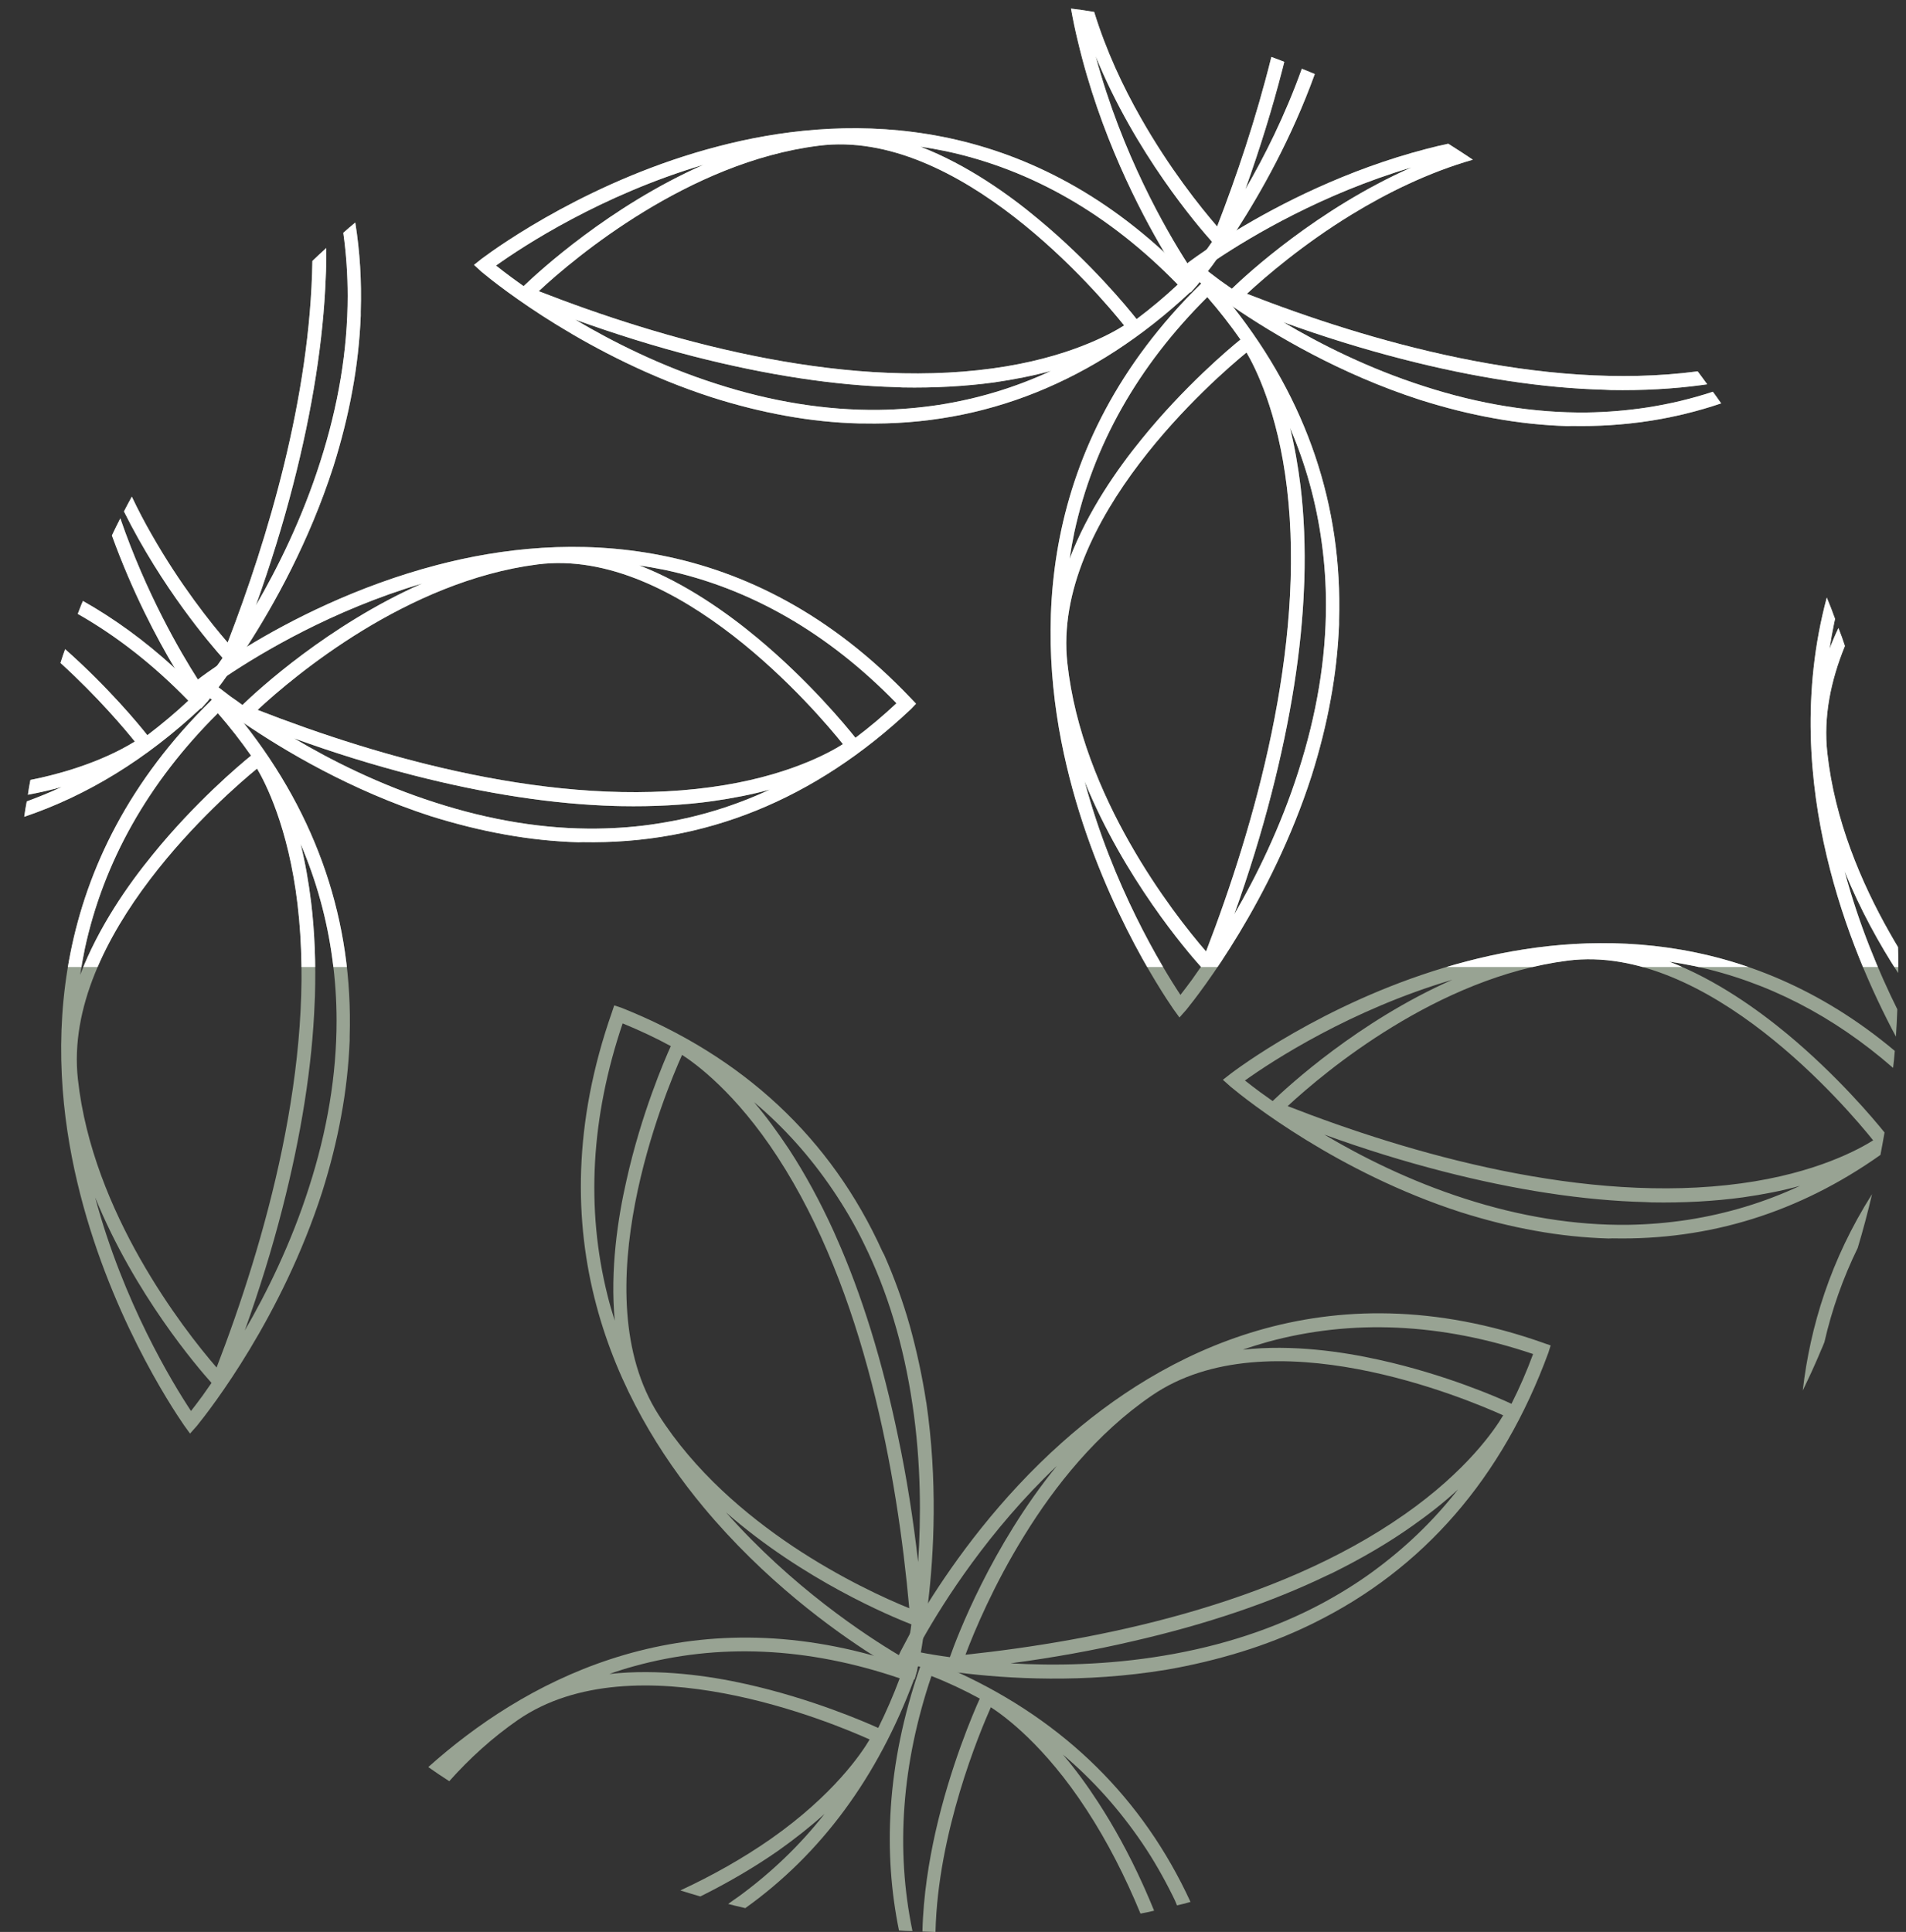 <?xml version="1.0" encoding="UTF-8"?> <svg xmlns="http://www.w3.org/2000/svg" xmlns:xlink="http://www.w3.org/1999/xlink" id="Livello_2" viewBox="0 0 832.63 843.94"><rect x="0" y="0" width="832.63" height="843.94" fill="#333333" stroke="none"/><defs><style> .cls-1 { fill: none; } .cls-2 { fill: #fff; } .cls-3 { fill: #98a393; } .cls-4 { clip-path: url(#clippath); } </style><clipPath id="clippath"><rect class="cls-1" width="832.63" height="422.43"></rect></clipPath></defs><g id="Livello_1-2" data-name="Livello_1"><g><g><g><path class="cls-3" d="M155.19,97.22c-1.78,1.45-3.5,2.95-5.22,4.46,0,.19.06.31.06.5,1.23,8.86,1.84,17.91,1.84,27.09,0,23.51-4.05,47.89-12.03,72.65-7.86,24.64-18.54,46.2-28.05,62.54,6.38-17.85,11.85-35.51,16.27-52.73,8.41-32.62,13.2-63.04,14.24-90.57l.12-2.7c.12-3.39.12-6.79.12-10.12-2.03,1.82-4.05,3.71-6.08,5.66-.92,59.64-19.58,121.49-37.01,166.68-7.3-8.42-20.81-25.33-33.33-47.39-2.95-5.15-5.83-10.62-8.53-16.34-1.17,2.14-2.33,4.27-3.44,6.47,16.76,33.63,37.75,58.01,43.09,63.98-.86,1.19-1.66,2.33-2.39,3.39-.43.69-.92,1.32-1.35,1.95-2.09,2.83-3.87,5.22-5.22,6.91-.55-.82-1.17-1.76-1.84-2.83-7.67-12-22.53-37.46-33.88-70.39-1.23,2.45-2.52,4.97-3.68,7.48,9.02,24.89,19.76,45.13,27.44,57.95,4.17,6.98,7.43,11.82,8.9,14.02l2.52,3.46.12.19,2.95-3.33.06-.06c.25-.31.55-.69.92-1.13.92-1.19,2.21-2.77,3.68-4.78,1.1-1.45,2.33-3.08,3.62-4.97,2.58-3.52,5.52-7.86,8.78-12.76,11.91-18.42,27.19-45.88,37.75-78.63,3.5-11.12,6.32-22.31,8.29-33.18,2.03-10.94,3.25-22,3.68-32.81v-1.82c.43-13.26-.37-26.21-2.39-38.84Z"></path><path class="cls-3" d="M106.4,315.75c-2.7-3.58-5.65-7.1-8.72-10.62l-2.27-2.33-2.21,2.2c-.18.19-.43.38-.61.63-72.98,71.27-72.31,153.92-58.86,210.67,13.26,56.25,41.19,98.36,46.65,106.28l2.64,3.65,3.01-3.39c6.08-7.48,37.13-47.51,54.75-102.26,3.5-11.12,6.32-22.31,8.29-33.19,2.03-10.94,3.25-22,3.68-32.81v-1.82c1.53-50.09-14.06-96.16-46.34-137.01ZM37.04,414.49c8.22-38.09,27.74-72.72,58.13-102.95,5.16,5.91,10,12.13,14.49,18.54-4.97,4.02-24.61,20.55-43.21,43.56-10.5,12.88-23.51,31.43-31.43,52.23.55-3.77,1.23-7.54,2.03-11.38ZM88.66,609.45c-2.09,2.83-3.87,5.22-5.22,6.91-8.16-12.32-29.59-47.58-41.86-93.27,17.25,42.24,44.62,74.1,50.82,81.01-1.35,1.95-2.58,3.65-3.74,5.34ZM61.28,549.99c-12.52-22.06-24.06-49.34-27.25-78.56-6.94-62.72,64.76-124.63,78.26-135.69,3.56,6.03,13.69,25.52,17.68,59.2,8.29,69.7-14.42,148.14-35.35,202.44-7.3-8.42-20.81-25.33-33.33-47.39ZM135,518.63c-7.86,24.64-18.54,46.19-28.05,62.54,6.38-17.85,11.85-35.51,16.27-52.73,8.41-32.62,13.2-63.04,14.24-90.57l.12-2.7c.43-14.33-.12-28.16-1.66-40.98-1.11-8.92-2.58-17.41-4.6-25.52,6.94,16.09,11.54,32.93,13.87,50.22,1.23,8.86,1.84,17.91,1.84,27.09,0,23.51-4.05,47.89-12.03,72.65Z"></path><g><path class="cls-3" d="M398.01,305.13c-70.65-74.48-151.61-72.84-207.03-58.32-35.17,9.18-64.57,24.39-83.11,35.7-5.22,3.14-9.64,6.03-13.01,8.3-3.31,2.26-5.77,4.02-7.12,5.03l-1.29,1.01-2.27,1.76,3.38,3.02c.92.75,2.33,1.95,4.23,3.39.25.19.49.44.8.63,3.38,2.64,8.04,6.1,13.81,10.12,17.98,12.26,46.83,29.41,81.7,40.73,10.86,3.39,21.85,6.16,32.47,8.04,10.74,1.95,21.54,3.08,32.1,3.39l1.78-.06c53.22,1.07,101.52-18.54,143.51-58.14l2.21-2.33-2.15-2.26ZM105.9,307.96c-1.9-1.38-3.56-2.64-5.28-3.77-1.96-1.51-3.68-2.83-5.16-3.96-.61-.5-1.17-.94-1.66-1.32,1.47-1.01,3.19-2.26,5.28-3.65,15.04-10.06,46.22-28.79,85.32-40.35-41,18.16-71.81,46.57-78.5,53.05ZM287.4,359.75c-8.59,1.38-17.43,2.07-26.39,2.2-22.96.31-46.83-3.58-71.08-11.44-24.18-7.73-45.36-18.42-61.44-27.97,17.49,6.35,34.8,11.69,51.68,16.03,31.98,8.23,61.75,12.76,88.63,13.51l2.64.06c13.99.25,27.5-.44,40.02-2.2,8.65-1.26,16.94-2.83,24.86-5.03-15.65,7.29-32.04,12.26-48.92,14.83ZM310.6,343.85c-67.95,9.36-144.79-12.95-198.07-33.75,8.1-7.54,24.49-21.62,45.85-34.69,21.42-13.07,47.88-25.2,76.42-28.85,61.13-7.86,122.45,64.8,133.44,78.5-5.83,3.71-24.74,14.33-57.64,18.79ZM373.7,322.29c-3.99-5.03-20.38-24.95-43.03-43.74-12.71-10.56-31-23.69-51.37-31.55,3.68.57,7.37,1.19,11.11,1.95,37.32,7.98,71.32,27.53,101.21,58.26-5.71,5.34-11.72,10.43-17.92,15.08Z"></path><path class="cls-3" d="M88.66,304c-4.11-4.27-8.22-8.36-12.34-12.13-13.2-12.13-26.64-21.75-40.08-29.35-.43.94-.86,1.95-1.23,2.95-.37.88-.67,1.76-1.04,2.7,17.13,9.74,33.21,22.37,48.31,37.9-5.71,5.34-11.72,10.37-17.92,15.08-3.56-4.53-17-20.87-35.91-37.58-.74,2.01-1.41,4.02-2.03,6.03,16.39,14.9,28.23,29.04,32.47,34.32-5.16,3.21-20.13,11.69-45.61,16.78-.43,2.14-.8,4.34-1.1,6.47,5.09-.94,10-2.07,14.73-3.39-4.97,2.33-10.07,4.4-15.22,6.29-.43,2.2-.8,4.46-1.11,6.73,27.56-9.3,53.34-25.14,77.15-47.45.31-.19.55-.5.86-.75l2.21-2.39-2.15-2.2Z"></path></g></g><g><path class="cls-3" d="M573.98,32.17c-1.78-.69-3.5-1.45-5.28-2.14-7.37,20.55-16.45,38.53-24.67,52.67,6.38-17.85,11.85-35.51,16.27-52.73.25-1.01.49-2.01.74-2.95-1.84-.75-3.74-1.45-5.65-2.14-6.75,27.15-15.34,52.48-23.69,74.04-7.3-8.42-20.81-25.33-33.33-47.39-7.8-13.7-15.16-29.35-20.38-46.32-3.38-.57-6.75-1.07-10.13-1.45.86,4.84,1.84,9.55,2.95,14.08,9.64,40.79,26.95,74.1,37.81,92.39,4.17,6.91,7.37,11.69,8.84,13.89l2.52,3.46.12.19,2.95-3.33.06-.06c.25-.31.55-.69.92-1.13.92-1.19,2.21-2.77,3.62-4.78,1.23-1.51,2.46-3.21,3.81-5.15q.06.06.06,0c2.52-3.52,5.46-7.79,8.65-12.7,10.62-16.47,24-40.1,34.19-68.26l-.37-.19ZM525.74,110.99c-2.09,2.83-3.87,5.22-5.22,6.91-.55-.88-1.17-1.82-1.84-2.89-9.21-14.33-28.6-47.83-40.02-90.38,17.25,42.24,44.62,74.1,50.82,81.01-.8,1.19-1.6,2.26-2.33,3.33-.49.69-.98,1.32-1.41,2.01Z"></path><path class="cls-3" d="M538.63,133.99c-2.7-3.58-5.65-7.1-8.72-10.62l-2.27-2.33-2.21,2.2c-.25.25-.43.44-.68.63-72.92,71.33-72.24,153.92-58.8,210.67,13.26,56.25,41.19,98.36,46.65,106.28l2.64,3.65,3.01-3.39c6.08-7.48,37.13-47.51,54.75-102.26,3.5-11.12,6.32-22.31,8.29-33.19,2.03-10.94,3.25-22,3.68-32.81v-1.82c1.53-50.09-14.06-96.16-46.34-137.01ZM469.27,232.73c8.23-38.09,27.74-72.72,58.13-102.95,5.16,5.91,10.01,12.13,14.49,18.54-4.97,4.02-24.61,20.55-43.21,43.56-10.5,12.88-23.51,31.43-31.43,52.23.55-3.77,1.23-7.54,2.03-11.38ZM520.89,427.69c-2.09,2.83-3.87,5.22-5.22,6.91-8.16-12.32-29.59-47.58-41.86-93.27,17.25,42.24,44.62,74.1,50.82,81.01-1.35,1.95-2.58,3.65-3.74,5.34ZM493.52,368.23c-12.52-22.06-24.06-49.34-27.25-78.56-6.94-62.72,64.76-124.63,78.26-135.69,3.56,6.03,13.69,25.52,17.68,59.21,8.29,69.7-14.42,148.14-35.35,202.44-7.3-8.42-20.81-25.33-33.33-47.39ZM567.23,336.87c-7.86,24.64-18.54,46.19-28.05,62.54,6.38-17.85,11.85-35.51,16.26-52.73,8.41-32.62,13.2-63.04,14.24-90.57l.12-2.7c.43-14.33-.12-28.16-1.66-40.98-1.11-8.92-2.58-17.41-4.6-25.52,6.94,16.09,11.54,32.93,13.87,50.22,1.23,8.86,1.84,17.91,1.84,27.09,0,23.51-4.05,47.89-12.03,72.65Z"></path><g><path class="cls-3" d="M748.24,171.13c-9.33,3.08-18.9,5.34-28.6,6.85-8.65,1.32-17.49,2.07-26.45,2.2-22.96.25-46.83-3.58-71.08-11.44-24.18-7.73-45.36-18.42-61.44-27.97,17.55,6.35,34.86,11.69,51.74,16.03,31.92,8.23,61.69,12.76,88.57,13.45l2.64.13c13.99.25,27.5-.5,40.02-2.2.74-.13,1.47-.19,2.15-.31-1.35-1.89-2.76-3.77-4.17-5.66-67.7,8.99-143.94-13.2-196.91-33.88,8.16-7.54,24.49-21.62,45.85-34.69,15.34-9.36,33.39-18.29,52.85-23.88-3.56-2.39-7.12-4.71-10.74-6.98-3.25.69-6.45,1.45-9.51,2.26-35.05,9.11-64.39,24.32-82.99,35.57-5.22,3.21-9.64,6.03-13.01,8.36-3.44,2.33-5.89,4.09-7.24,5.09l-1.23.94-2.27,1.82,3.31,3.02c.92.75,2.39,1.95,4.3,3.39.25.25.49.44.74.63,3.38,2.58,8.04,6.1,13.87,10.12,17.98,12.26,46.83,29.41,81.64,40.66,10.93,3.46,21.85,6.22,32.53,8.11,10.68,1.95,21.48,3.08,32.04,3.39l1.78-.06c22.71.44,44.5-2.83,65.25-9.87-1.17-1.76-2.39-3.39-3.62-5.09ZM538.14,126.13c-1.96-1.32-3.62-2.58-5.28-3.71-2.03-1.51-3.74-2.83-5.22-3.96-.61-.5-1.1-.94-1.6-1.32,1.47-1.07,3.31-2.33,5.4-3.83q.06.06.06,0c15.16-10.12,46.22-28.66,85.07-40.16-41,18.16-71.81,46.57-78.44,52.98Z"></path><path class="cls-3" d="M520.83,122.24c-4.05-4.27-8.1-8.3-12.21-12-67.64-62.22-142.58-60.02-194.82-46.32-54.81,14.2-95.57,43.3-103.24,49.02l-3.5,2.77,3.31,3.02c7.37,6.16,46.83,37.46,100.54,54.81,10.86,3.46,21.85,6.22,32.47,8.11,10.74,1.95,21.54,3.08,32.1,3.33h1.78c52.91,1.07,100.91-18.29,142.71-57.38.25-.25.55-.5.8-.75l2.27-2.39-2.21-2.2ZM223.51,121.23c-2.82-2.07-5.15-3.9-6.81-5.22,11.91-8.55,46.1-30.86,90.53-44-41,18.16-71.81,46.57-78.5,52.98-1.9-1.32-3.56-2.58-5.22-3.77ZM410.29,176.85c-8.66,1.32-17.49,2.07-26.45,2.2-22.96.25-46.83-3.58-71.08-11.44-24.18-7.73-45.36-18.42-61.44-27.97,17.49,6.29,34.8,11.69,51.68,16.03,31.98,8.17,61.75,12.76,88.63,13.45l2.64.13c13.99.25,27.5-.5,40.02-2.2,8.65-1.26,16.94-2.89,24.86-5.03-15.65,7.29-32.04,12.19-48.86,14.83ZM433.49,160.95c-68.01,9.3-144.86-12.95-198.13-33.75,8.1-7.6,24.49-21.62,45.85-34.69,21.42-13.07,47.88-25.27,76.42-28.85,61.13-7.86,122.45,64.8,133.44,78.5-5.83,3.71-24.74,14.33-57.57,18.79ZM496.52,139.39c-3.99-5.09-20.32-24.95-43.03-43.74-12.71-10.62-31-23.69-51.37-31.55,3.68.5,7.37,1.19,11.11,1.95,37.32,7.98,71.38,27.53,101.28,58.26-5.71,5.34-11.72,10.37-17.98,15.08Z"></path></g></g><g><path class="cls-3" d="M404.64,612.66c-1.78-11.56-4.23-22.81-7.18-33.44-3.01-10.68-6.81-21.12-11.17-30.99l-.86-1.63c-22.4-49.4-60.77-85.22-114.04-106.41l-3.07-1.01-.98,2.95c-34.31,97.73,2.76,171.45,39.84,216.08,26.52,31.93,56.59,53.74,74.33,64.99,6.75,4.34,11.72,7.16,14.06,8.42l3.74,1.95.25.06.86-3.27.25-1.01.06-.13c.06-.44.18-.82.25-1.32.31-1.51.8-3.52,1.29-6.1.31-1.82.68-3.83.98-6.1.74-4.34,1.53-9.49,2.15-15.34,2.64-22,4.23-53.61-.74-87.74ZM363.82,519.83c4.97,7.35,9.58,15.15,13.56,23.38,10.37,20.99,17.43,44.56,21.24,70.39,3.81,25.58,3.74,49.78,2.46,68.76-2.15-18.86-5.03-37.14-8.72-54.55-6.81-33-15.9-62.35-27.07-87.42l-1.1-2.51c-5.89-12.95-12.46-25.01-19.46-35.76-4.97-7.48-10-14.39-15.34-20.68,13.26,11.12,24.74,24.07,34.43,38.4ZM265.37,565.77c-9.45-37.84-7.24-77.68,6.63-118.72,7.18,2.95,14.24,6.22,21.05,9.93-2.7,5.91-12.95,29.67-19.4,58.76-3.74,16.34-7.18,38.9-5.09,61.15-1.17-3.65-2.27-7.35-3.19-11.12ZM287.71,618.06c-33.82-52.86,3.01-141.16,10.25-157.25,5.77,3.71,23.39,16.4,41.74,44.62,38.06,58.51,52.29,138.96,57.51,197.1-10.25-4.15-29.77-13.01-50.64-26.9-20.87-13.95-43.21-33-58.86-57.57ZM397.21,716.04c-.68,3.52-1.23,6.47-1.66,8.61-.92-.5-1.78-1.01-2.88-1.63-14.49-8.61-46.53-29.6-75.5-62.35,34,29.73,72.43,45.57,80.96,48.9-.18,1.45-.37,2.77-.61,4.09-.06.82-.18,1.63-.31,2.39Z"></path><path class="cls-3" d="M418.69,730.62c-3.99-2.01-8.1-3.77-12.34-5.41l-3.01-1.01-1.04,3.02c-.12.25-.25.5-.31.82-15.04,43.3-16.08,81.89-9.27,115.27,1.96.13,3.93.25,5.89.25-7.43-35.7-4.66-73.09,8.29-111.43,7.24,2.83,14.3,6.16,21.11,9.87-2.64,5.85-12.95,29.67-19.46,58.77-2.64,11.94-5.22,27.03-5.59,42.99l5.71.19c.98-43.49,19.33-87.24,24.18-98.17,5.83,3.77,23.45,16.53,41.8,44.75,9.21,14.08,16.94,29.35,23.57,45.38,2.03-.38,3.99-.75,5.95-1.26-1.29-3.14-2.58-6.22-3.93-9.24l-1.1-2.45c-5.89-13.01-12.52-25.08-19.52-35.82-4.85-7.48-9.88-14.33-15.28-20.68,13.26,11.19,24.74,24.13,34.5,38.46,4.97,7.29,9.45,15.15,13.5,23.32.68,1.32,1.29,2.7,1.84,4.09,1.96-.44,3.93-.94,5.89-1.51-20.75-45.06-54.87-78.75-101.4-100.18Z"></path><g><path class="cls-3" d="M674.46,586.7c-95.87-33.94-167.38,4.9-210.53,43.43-27.38,24.39-46.89,51.6-58.56,70.27-3.19,5.15-5.83,9.68-7.86,13.26-1.96,3.65-3.38,6.35-4.17,7.86l-.68,1.51-1.23,2.58,4.3,1.19c1.17.25,2.88.63,5.22,1.13.31,0,.67.06,1.04.13,4.11.75,9.82,1.7,16.7,2.58,21.48,2.7,54.81,4.71,90.9-1.26,11.29-1.95,22.22-4.59,32.59-7.79,10.43-3.21,20.56-7.16,30.14-11.82l1.53-.75c48-23.63,82.49-63.42,102.57-118.16l.98-3.14-2.95-1.01ZM414.95,723.9c-2.33-.31-4.36-.63-6.38-.94-2.39-.38-4.54-.75-6.32-1.13-.8-.13-1.41-.31-2.09-.44.8-1.51,1.84-3.46,3.07-5.66,9.02-15.96,28.6-47.01,58.43-75.36-28.6,35.13-43.64,74.73-46.71,83.53ZM599.76,686.5c-7.06,5.15-14.67,9.87-22.65,14.14-20.32,10.81-43.33,18.35-68.5,22.56-24.98,4.21-48.55,4.46-67.15,3.39,18.41-2.45,36.28-5.66,53.22-9.62,32.16-7.35,60.7-17.03,85.07-28.79l2.46-1.13c12.52-6.22,24.31-13.07,34.68-20.43,7.24-5.09,13.93-10.31,20.01-15.96-10.74,13.76-23.2,25.64-37.13,35.82ZM613.45,661.62c-56.53,39.66-134.97,55.18-191.69,61.22,3.99-10.56,12.4-30.61,25.72-52.1,13.32-21.62,31.67-44.69,55.55-61.03,51.13-35.26,137.8,1.38,153.63,8.55-3.56,6.03-15.77,24.2-43.21,43.37ZM660.28,613.22c-5.71-2.7-29.09-12.88-57.64-19.17-16.02-3.58-38.06-6.85-59.72-4.46,3.56-1.26,7.12-2.33,10.8-3.39,36.77-10.06,75.8-8.3,116.01,5.28-2.76,7.48-5.89,14.71-9.45,21.75Z"></path><path class="cls-3" d="M400.65,729.37l-2.88-1.01c-5.52-1.95-10.93-3.71-16.27-5.15-87.65-24.32-153.63,12.26-194.27,48.58l-.12.13c3.01,2.14,6.02,4.15,9.15,6.16,8.78-9.87,18.78-18.98,30.01-26.77,51.13-35.2,137.86,1.45,153.63,8.55-3.56,6.03-15.77,24.2-43.09,43.37-12.34,8.61-25.66,16.09-39.59,22.56,2.89.94,5.77,1.76,8.72,2.64,12.4-6.16,23.94-12.95,34.19-20.11,7.24-5.15,13.93-10.43,20.07-15.96-10.74,13.7-23.26,25.64-37.13,35.82-1.66,1.13-3.31,2.33-4.97,3.52,1.66.44,3.38.88,5.09,1.26.8.19,1.6.38,2.39.57,33.14-23.69,57.82-57.19,73.72-99.93.12-.38.25-.69.43-1.07l.68-2.14.31-1.01h-.06ZM383.65,754.82c-5.83-2.64-29.22-12.82-57.7-19.17-15.96-3.58-38.12-6.79-59.72-4.4,3.5-1.26,7.06-2.39,10.74-3.39,36.83-10.18,75.8-8.42,116.07,5.28-2.76,7.42-5.95,14.71-9.39,21.68Z"></path></g></g><g><path class="cls-3" d="M829.26,422.34c0-2.89,0-5.72-.12-8.61-1.23-2.01-2.39-4.09-3.62-6.22-12.52-22.06-24.06-49.34-27.25-78.56-1.78-15.9,1.53-31.74,7.67-46.76-.86-2.64-1.78-5.28-2.82-7.86-1.41,2.95-2.7,5.97-3.87,9.05.55-3.77,1.23-7.54,2.03-11.38.12-.57.25-1.07.37-1.63-1.11-3.14-2.33-6.29-3.62-9.36-11.11,41.36-7.55,81.14-.06,112.82,7.61,32.24,20.01,59.83,30.26,79,.25-3.96.49-7.92.61-11.94-8.04-16.22-16.76-36.89-23.02-60.27,6.81,16.72,15.22,31.87,23.39,44.44.06-.88.06-1.82.06-2.7Z"></path><path class="cls-3" d="M787.52,607.44c.74-1.51,1.47-3.08,2.21-4.65.98-2.07,1.96-4.15,2.89-6.29.98-2.2,1.96-4.4,2.88-6.66.25-.57.49-1.13.74-1.7.25-.63.49-1.19.74-1.82,3.25-14.2,8.1-27.97,14.55-41.17,2.33-7.73,4.42-15.59,6.26-23.51-18.17,28.66-27.07,58.01-30.26,85.79Z"></path><path class="cls-3" d="M826.99,466.47c.31-2.45.55-4.9.74-7.42-65.49-54.87-136.57-52.29-186.78-39.16-54.75,14.2-95.57,43.3-103.18,49.02l-3.56,2.77,3.38,3.02c7.37,6.16,46.83,37.46,100.48,54.81,10.93,3.46,21.91,6.22,32.53,8.11,10.68,1.95,21.54,3.08,32.1,3.39l1.78-.06c42.35.88,81.57-11.38,116.99-36.45.61-3.27,1.23-6.54,1.78-9.8-4.85-6.03-20.81-25.01-42.54-43.05-12.77-10.56-31-23.69-51.44-31.55,3.68.5,7.43,1.19,11.17,1.95,31.3,6.73,60.34,21.56,86.55,44.44ZM550.66,477.21c-2.76-2.07-5.16-3.9-6.81-5.22,11.97-8.55,46.1-30.86,90.6-44-41.06,18.16-71.81,46.57-78.5,52.98-1.9-1.32-3.62-2.58-5.28-3.77ZM737.44,532.84c-8.65,1.32-17.43,2.07-26.39,2.2-22.96.25-46.83-3.58-71.14-11.44-24.12-7.73-45.3-18.42-61.38-27.97,17.49,6.35,34.8,11.69,51.68,16.03,31.98,8.23,61.69,12.76,88.63,13.45l2.64.13c13.99.25,27.5-.5,39.96-2.2,8.72-1.26,17-2.83,24.86-5.03-15.59,7.29-31.98,12.19-48.86,14.83ZM818.28,498.14c-5.89,3.71-24.8,14.33-57.64,18.79-67.95,9.3-144.85-12.95-198.13-33.75,8.16-7.54,24.49-21.62,45.91-34.69,21.36-13.07,47.88-25.2,76.36-28.85,61.2-7.86,122.51,64.8,133.5,78.5Z"></path></g></g><g class="cls-4"><g><g><path class="cls-2" d="M155.19,97.22c-1.78,1.45-3.5,2.95-5.22,4.46,0,.19.06.31.06.5,1.23,8.86,1.84,17.91,1.84,27.09,0,23.51-4.05,47.89-12.03,72.65-7.86,24.64-18.54,46.2-28.05,62.54,6.38-17.85,11.85-35.51,16.27-52.73,8.41-32.62,13.2-63.04,14.24-90.57l.12-2.7c.12-3.39.12-6.79.12-10.12-2.03,1.82-4.05,3.71-6.08,5.66-.92,59.64-19.58,121.49-37.01,166.68-7.3-8.42-20.81-25.33-33.33-47.39-2.95-5.15-5.83-10.62-8.53-16.34-1.17,2.14-2.33,4.27-3.44,6.47,16.76,33.63,37.75,58.01,43.09,63.98-.86,1.19-1.66,2.33-2.39,3.39-.43.69-.92,1.32-1.35,1.95-2.09,2.83-3.87,5.22-5.22,6.91-.55-.82-1.17-1.76-1.84-2.83-7.67-12-22.53-37.46-33.88-70.39-1.23,2.45-2.52,4.97-3.68,7.48,9.02,24.89,19.76,45.13,27.44,57.95,4.17,6.98,7.43,11.82,8.9,14.02l2.52,3.46.12.19,2.95-3.33.06-.06c.25-.31.55-.69.92-1.13.92-1.19,2.21-2.77,3.68-4.78,1.1-1.45,2.33-3.08,3.62-4.97,2.58-3.52,5.52-7.86,8.78-12.76,11.91-18.42,27.19-45.88,37.75-78.63,3.5-11.12,6.32-22.31,8.29-33.18,2.03-10.94,3.25-22,3.68-32.81v-1.82c.43-13.26-.37-26.21-2.39-38.84Z"></path><path class="cls-2" d="M106.4,315.75c-2.7-3.58-5.65-7.1-8.72-10.62l-2.27-2.33-2.21,2.2c-.18.19-.43.38-.61.63-72.98,71.27-72.31,153.92-58.86,210.67,13.26,56.25,41.19,98.36,46.65,106.28l2.64,3.65,3.01-3.39c6.08-7.48,37.13-47.51,54.75-102.26,3.5-11.12,6.32-22.31,8.29-33.19,2.03-10.94,3.25-22,3.68-32.81v-1.82c1.53-50.09-14.06-96.16-46.34-137.01ZM37.04,414.49c8.22-38.09,27.74-72.72,58.13-102.95,5.16,5.91,10,12.13,14.49,18.54-4.97,4.02-24.61,20.55-43.21,43.56-10.5,12.88-23.51,31.43-31.43,52.23.55-3.77,1.23-7.54,2.03-11.38ZM88.66,609.45c-2.09,2.83-3.87,5.22-5.22,6.91-8.16-12.32-29.59-47.58-41.86-93.27,17.25,42.24,44.62,74.1,50.82,81.01-1.35,1.95-2.58,3.65-3.74,5.34ZM61.28,549.99c-12.52-22.06-24.06-49.34-27.25-78.56-6.94-62.72,64.76-124.63,78.26-135.69,3.56,6.03,13.69,25.52,17.68,59.2,8.29,69.7-14.42,148.14-35.35,202.44-7.3-8.42-20.81-25.33-33.33-47.39ZM135,518.63c-7.86,24.64-18.54,46.19-28.05,62.54,6.38-17.85,11.85-35.51,16.27-52.73,8.41-32.62,13.2-63.04,14.24-90.57l.12-2.7c.43-14.33-.12-28.16-1.66-40.98-1.11-8.92-2.58-17.41-4.6-25.52,6.94,16.09,11.54,32.93,13.87,50.22,1.23,8.86,1.84,17.91,1.84,27.09,0,23.51-4.05,47.89-12.03,72.65Z"></path><g><path class="cls-2" d="M398.01,305.13c-70.65-74.48-151.61-72.84-207.03-58.32-35.17,9.18-64.57,24.39-83.11,35.7-5.22,3.14-9.64,6.03-13.01,8.3-3.31,2.26-5.77,4.02-7.12,5.03l-1.29,1.01-2.27,1.76,3.38,3.02c.92.75,2.33,1.95,4.23,3.39.25.19.49.44.8.63,3.38,2.64,8.04,6.1,13.81,10.12,17.98,12.26,46.83,29.41,81.7,40.73,10.86,3.39,21.85,6.16,32.47,8.04,10.74,1.95,21.54,3.08,32.1,3.39l1.78-.06c53.22,1.07,101.52-18.54,143.51-58.14l2.21-2.33-2.15-2.26ZM105.9,307.96c-1.9-1.38-3.56-2.64-5.28-3.77-1.96-1.51-3.68-2.83-5.16-3.96-.61-.5-1.17-.94-1.66-1.32,1.47-1.01,3.19-2.26,5.28-3.65,15.04-10.06,46.22-28.79,85.32-40.35-41,18.16-71.81,46.57-78.5,53.05ZM287.4,359.75c-8.59,1.38-17.43,2.07-26.39,2.2-22.96.31-46.83-3.58-71.08-11.44-24.18-7.73-45.36-18.42-61.44-27.97,17.49,6.35,34.8,11.69,51.68,16.03,31.98,8.23,61.75,12.76,88.63,13.51l2.64.06c13.99.25,27.5-.44,40.02-2.2,8.65-1.26,16.94-2.83,24.86-5.03-15.65,7.29-32.04,12.26-48.92,14.83ZM310.6,343.85c-67.95,9.36-144.79-12.95-198.07-33.75,8.1-7.54,24.49-21.62,45.85-34.69,21.42-13.07,47.88-25.2,76.42-28.85,61.13-7.86,122.45,64.8,133.44,78.5-5.83,3.71-24.74,14.33-57.64,18.79ZM373.7,322.29c-3.99-5.03-20.38-24.95-43.03-43.74-12.71-10.56-31-23.69-51.37-31.55,3.68.57,7.37,1.19,11.11,1.95,37.32,7.98,71.32,27.53,101.21,58.26-5.71,5.34-11.72,10.43-17.92,15.08Z"></path><path class="cls-2" d="M88.66,304c-4.11-4.27-8.22-8.36-12.34-12.13-13.2-12.13-26.64-21.75-40.08-29.35-.43.94-.86,1.95-1.23,2.95-.37.88-.67,1.76-1.04,2.7,17.13,9.74,33.21,22.37,48.31,37.9-5.71,5.34-11.72,10.37-17.92,15.08-3.56-4.53-17-20.87-35.91-37.58-.74,2.01-1.41,4.02-2.03,6.03,16.39,14.9,28.23,29.04,32.47,34.32-5.16,3.21-20.13,11.69-45.61,16.78-.43,2.14-.8,4.34-1.1,6.47,5.09-.94,10-2.07,14.73-3.39-4.97,2.33-10.07,4.4-15.22,6.29-.43,2.2-.8,4.46-1.11,6.73,27.56-9.3,53.34-25.14,77.15-47.45.31-.19.55-.5.86-.75l2.21-2.39-2.15-2.2Z"></path></g></g><g><path class="cls-2" d="M573.98,32.17c-1.78-.69-3.5-1.45-5.28-2.14-7.37,20.55-16.45,38.53-24.67,52.67,6.38-17.85,11.85-35.51,16.27-52.73.25-1.01.49-2.01.74-2.95-1.84-.75-3.74-1.45-5.65-2.14-6.75,27.15-15.34,52.48-23.69,74.04-7.3-8.42-20.81-25.33-33.33-47.39-7.8-13.7-15.16-29.35-20.38-46.32-3.38-.57-6.75-1.07-10.13-1.45.86,4.84,1.84,9.55,2.95,14.08,9.64,40.79,26.95,74.1,37.81,92.39,4.17,6.91,7.37,11.69,8.84,13.89l2.52,3.46.12.19,2.95-3.33.06-.06c.25-.31.55-.69.92-1.13.92-1.19,2.21-2.77,3.62-4.78,1.23-1.51,2.46-3.21,3.81-5.15q.06.06.06,0c2.52-3.52,5.46-7.79,8.65-12.7,10.62-16.47,24-40.1,34.19-68.26l-.37-.19ZM525.74,110.99c-2.09,2.83-3.87,5.22-5.22,6.91-.55-.88-1.17-1.82-1.84-2.89-9.21-14.33-28.6-47.83-40.02-90.38,17.25,42.24,44.62,74.1,50.82,81.01-.8,1.19-1.6,2.26-2.33,3.33-.49.69-.98,1.32-1.41,2.01Z"></path><path class="cls-2" d="M538.63,133.99c-2.7-3.58-5.65-7.1-8.72-10.62l-2.27-2.33-2.21,2.2c-.25.25-.43.44-.68.63-72.92,71.33-72.24,153.92-58.8,210.67,13.26,56.25,41.19,98.36,46.65,106.28l2.64,3.65,3.01-3.39c6.08-7.48,37.13-47.51,54.75-102.26,3.5-11.12,6.32-22.31,8.29-33.19,2.03-10.94,3.25-22,3.68-32.81v-1.82c1.53-50.09-14.06-96.16-46.34-137.01ZM469.27,232.73c8.23-38.09,27.74-72.72,58.13-102.95,5.16,5.91,10.01,12.13,14.49,18.54-4.97,4.02-24.61,20.55-43.21,43.56-10.5,12.88-23.51,31.43-31.43,52.23.55-3.77,1.23-7.54,2.03-11.38ZM520.89,427.69c-2.09,2.83-3.87,5.22-5.22,6.91-8.16-12.32-29.59-47.58-41.86-93.27,17.25,42.24,44.62,74.1,50.82,81.01-1.35,1.95-2.58,3.65-3.74,5.34ZM493.52,368.23c-12.52-22.06-24.06-49.34-27.25-78.56-6.94-62.72,64.76-124.63,78.26-135.69,3.56,6.03,13.69,25.52,17.68,59.21,8.29,69.7-14.42,148.14-35.35,202.44-7.3-8.42-20.81-25.33-33.33-47.39ZM567.23,336.87c-7.86,24.64-18.54,46.19-28.05,62.54,6.38-17.85,11.85-35.51,16.26-52.73,8.41-32.62,13.2-63.04,14.24-90.57l.12-2.7c.43-14.33-.12-28.16-1.66-40.98-1.11-8.92-2.58-17.41-4.6-25.52,6.94,16.09,11.54,32.93,13.87,50.22,1.23,8.86,1.84,17.91,1.84,27.09,0,23.51-4.05,47.89-12.03,72.65Z"></path><g><path class="cls-2" d="M748.24,171.13c-9.33,3.08-18.9,5.34-28.6,6.85-8.65,1.32-17.49,2.07-26.45,2.2-22.96.25-46.83-3.58-71.08-11.44-24.18-7.73-45.36-18.42-61.44-27.97,17.55,6.35,34.86,11.69,51.74,16.03,31.92,8.23,61.69,12.76,88.57,13.45l2.64.13c13.99.25,27.5-.5,40.02-2.2.74-.13,1.47-.19,2.15-.31-1.35-1.89-2.76-3.77-4.17-5.66-67.7,8.99-143.94-13.2-196.91-33.88,8.16-7.54,24.49-21.62,45.85-34.69,15.34-9.36,33.39-18.29,52.85-23.88-3.56-2.39-7.12-4.71-10.74-6.98-3.25.69-6.45,1.45-9.51,2.26-35.05,9.11-64.39,24.32-82.99,35.57-5.22,3.21-9.64,6.03-13.01,8.36-3.44,2.33-5.89,4.09-7.24,5.09l-1.23.94-2.27,1.82,3.31,3.02c.92.75,2.39,1.95,4.3,3.39.25.25.49.44.74.63,3.38,2.58,8.04,6.1,13.87,10.12,17.98,12.26,46.83,29.41,81.64,40.66,10.93,3.46,21.85,6.22,32.53,8.11,10.68,1.95,21.48,3.08,32.04,3.39l1.78-.06c22.71.44,44.5-2.83,65.25-9.87-1.17-1.76-2.39-3.39-3.62-5.09ZM538.14,126.13c-1.96-1.32-3.62-2.58-5.28-3.71-2.03-1.51-3.74-2.83-5.22-3.96-.61-.5-1.1-.94-1.6-1.32,1.47-1.07,3.31-2.33,5.4-3.83q.06.06.06,0c15.16-10.12,46.22-28.66,85.07-40.16-41,18.16-71.81,46.57-78.44,52.98Z"></path><path class="cls-2" d="M520.83,122.24c-4.05-4.27-8.1-8.3-12.21-12-67.64-62.22-142.58-60.02-194.82-46.32-54.81,14.2-95.57,43.3-103.24,49.02l-3.5,2.77,3.31,3.02c7.37,6.16,46.83,37.46,100.54,54.81,10.86,3.46,21.85,6.22,32.47,8.11,10.74,1.95,21.54,3.08,32.1,3.33h1.78c52.91,1.07,100.91-18.29,142.71-57.38.25-.25.55-.5.8-.75l2.27-2.39-2.21-2.2ZM223.51,121.23c-2.82-2.07-5.15-3.9-6.81-5.22,11.91-8.55,46.1-30.86,90.53-44-41,18.16-71.81,46.57-78.5,52.98-1.9-1.32-3.56-2.58-5.22-3.77ZM410.29,176.85c-8.66,1.32-17.49,2.07-26.45,2.2-22.96.25-46.83-3.58-71.08-11.44-24.18-7.73-45.36-18.42-61.44-27.97,17.49,6.29,34.8,11.69,51.68,16.03,31.98,8.17,61.75,12.76,88.63,13.45l2.64.13c13.99.25,27.5-.5,40.02-2.2,8.65-1.26,16.94-2.89,24.86-5.03-15.65,7.29-32.04,12.19-48.86,14.83ZM433.49,160.95c-68.01,9.3-144.86-12.95-198.13-33.75,8.1-7.6,24.49-21.62,45.85-34.69,21.42-13.07,47.88-25.27,76.42-28.85,61.13-7.86,122.45,64.8,133.44,78.5-5.83,3.71-24.74,14.33-57.57,18.79ZM496.52,139.39c-3.99-5.09-20.32-24.95-43.03-43.74-12.71-10.62-31-23.69-51.37-31.55,3.68.5,7.37,1.19,11.11,1.95,37.32,7.98,71.38,27.53,101.28,58.26-5.71,5.34-11.72,10.37-17.98,15.08Z"></path></g></g><g><path class="cls-2" d="M404.64,612.66c-1.78-11.56-4.23-22.81-7.18-33.44-3.01-10.68-6.81-21.12-11.17-30.99l-.86-1.63c-22.4-49.4-60.77-85.22-114.04-106.41l-3.07-1.01-.98,2.95c-34.31,97.73,2.76,171.45,39.84,216.08,26.52,31.93,56.59,53.74,74.33,64.99,6.75,4.34,11.72,7.16,14.06,8.42l3.74,1.95.25.06.86-3.27.25-1.01.06-.13c.06-.44.18-.82.25-1.32.31-1.51.8-3.52,1.29-6.1.31-1.82.68-3.83.98-6.1.74-4.34,1.53-9.49,2.15-15.34,2.64-22,4.23-53.61-.74-87.74ZM363.82,519.83c4.97,7.35,9.58,15.15,13.56,23.38,10.37,20.99,17.43,44.56,21.24,70.39,3.81,25.58,3.74,49.78,2.46,68.76-2.15-18.86-5.03-37.14-8.72-54.55-6.81-33-15.9-62.35-27.07-87.42l-1.1-2.51c-5.89-12.95-12.46-25.01-19.46-35.76-4.97-7.48-10-14.39-15.34-20.68,13.26,11.12,24.74,24.07,34.43,38.4ZM265.37,565.77c-9.45-37.84-7.24-77.68,6.63-118.72,7.18,2.95,14.24,6.22,21.05,9.93-2.7,5.91-12.95,29.67-19.4,58.76-3.74,16.34-7.18,38.9-5.09,61.15-1.17-3.65-2.27-7.35-3.19-11.12ZM287.71,618.06c-33.82-52.86,3.01-141.16,10.25-157.25,5.77,3.71,23.39,16.4,41.74,44.62,38.06,58.51,52.29,138.96,57.51,197.1-10.25-4.15-29.77-13.01-50.64-26.9-20.87-13.95-43.21-33-58.86-57.57ZM397.21,716.04c-.68,3.52-1.23,6.47-1.66,8.61-.92-.5-1.78-1.01-2.88-1.63-14.49-8.61-46.53-29.6-75.5-62.35,34,29.73,72.43,45.57,80.96,48.9-.18,1.45-.37,2.77-.61,4.09-.06.82-.18,1.63-.31,2.39Z"></path><path class="cls-2" d="M418.69,730.62c-3.99-2.01-8.1-3.77-12.34-5.41l-3.01-1.01-1.04,3.02c-.12.25-.25.5-.31.82-15.04,43.3-16.08,81.89-9.27,115.27,1.96.13,3.93.25,5.89.25-7.43-35.7-4.66-73.09,8.29-111.43,7.24,2.83,14.3,6.16,21.11,9.87-2.64,5.85-12.95,29.67-19.46,58.77-2.64,11.94-5.22,27.03-5.59,42.99l5.71.19c.98-43.49,19.33-87.24,24.18-98.17,5.83,3.77,23.45,16.53,41.8,44.75,9.21,14.08,16.94,29.35,23.57,45.38,2.03-.38,3.99-.75,5.95-1.26-1.29-3.14-2.58-6.22-3.93-9.24l-1.1-2.45c-5.89-13.01-12.52-25.08-19.52-35.82-4.85-7.48-9.88-14.33-15.28-20.68,13.26,11.19,24.74,24.13,34.5,38.46,4.97,7.29,9.45,15.15,13.5,23.32.68,1.32,1.29,2.7,1.84,4.09,1.96-.44,3.93-.94,5.89-1.51-20.75-45.06-54.87-78.75-101.4-100.18Z"></path><g><path class="cls-2" d="M674.46,586.7c-95.87-33.94-167.38,4.9-210.53,43.43-27.38,24.39-46.89,51.6-58.56,70.27-3.19,5.15-5.83,9.68-7.86,13.26-1.96,3.65-3.38,6.35-4.17,7.86l-.68,1.51-1.23,2.58,4.3,1.19c1.17.25,2.88.63,5.22,1.13.31,0,.67.06,1.04.13,4.11.75,9.82,1.7,16.7,2.58,21.48,2.7,54.81,4.71,90.9-1.26,11.29-1.95,22.22-4.59,32.59-7.79,10.43-3.21,20.56-7.16,30.14-11.82l1.53-.75c48-23.63,82.49-63.42,102.57-118.16l.98-3.14-2.95-1.01ZM414.95,723.9c-2.33-.31-4.36-.63-6.38-.94-2.39-.38-4.54-.75-6.32-1.13-.8-.13-1.41-.31-2.09-.44.8-1.51,1.84-3.46,3.07-5.66,9.02-15.96,28.6-47.01,58.43-75.36-28.6,35.13-43.64,74.73-46.71,83.53ZM599.76,686.5c-7.06,5.15-14.67,9.87-22.65,14.14-20.32,10.81-43.33,18.35-68.5,22.56-24.98,4.21-48.55,4.46-67.15,3.39,18.41-2.45,36.28-5.66,53.22-9.62,32.16-7.35,60.7-17.03,85.07-28.79l2.46-1.13c12.52-6.22,24.31-13.07,34.68-20.43,7.24-5.09,13.93-10.31,20.01-15.96-10.74,13.76-23.2,25.64-37.13,35.82ZM613.45,661.62c-56.53,39.66-134.97,55.18-191.69,61.22,3.99-10.56,12.4-30.61,25.72-52.1,13.32-21.62,31.67-44.69,55.55-61.03,51.13-35.26,137.8,1.38,153.63,8.55-3.56,6.03-15.77,24.2-43.21,43.37ZM660.28,613.22c-5.71-2.7-29.09-12.88-57.64-19.17-16.02-3.58-38.06-6.85-59.72-4.46,3.56-1.26,7.12-2.33,10.8-3.39,36.77-10.06,75.8-8.3,116.01,5.28-2.76,7.48-5.89,14.71-9.45,21.75Z"></path><path class="cls-2" d="M400.65,729.37l-2.88-1.01c-5.52-1.95-10.93-3.71-16.27-5.15-87.65-24.32-153.63,12.26-194.27,48.58l-.12.13c3.01,2.14,6.02,4.15,9.15,6.16,8.78-9.87,18.78-18.98,30.01-26.77,51.13-35.2,137.86,1.45,153.63,8.55-3.56,6.03-15.77,24.2-43.09,43.37-12.34,8.61-25.66,16.09-39.59,22.56,2.89.94,5.77,1.76,8.72,2.64,12.4-6.16,23.94-12.95,34.19-20.11,7.24-5.15,13.93-10.43,20.07-15.96-10.74,13.7-23.26,25.64-37.13,35.82-1.66,1.13-3.31,2.33-4.97,3.52,1.66.44,3.38.88,5.09,1.26.8.19,1.6.38,2.39.57,33.14-23.69,57.82-57.19,73.72-99.93.12-.38.25-.69.43-1.07l.68-2.14.31-1.01h-.06ZM383.65,754.82c-5.83-2.64-29.22-12.82-57.7-19.17-15.96-3.58-38.12-6.79-59.72-4.4,3.5-1.26,7.06-2.39,10.74-3.39,36.83-10.18,75.8-8.42,116.07,5.28-2.76,7.42-5.95,14.71-9.39,21.68Z"></path></g></g><g><path class="cls-2" d="M829.26,422.34c0-2.89,0-5.72-.12-8.61-1.23-2.01-2.39-4.09-3.62-6.22-12.52-22.06-24.06-49.34-27.25-78.56-1.78-15.9,1.53-31.74,7.67-46.76-.86-2.64-1.78-5.28-2.82-7.86-1.41,2.95-2.7,5.97-3.87,9.05.55-3.77,1.23-7.54,2.03-11.38.12-.57.25-1.07.37-1.63-1.11-3.14-2.33-6.29-3.62-9.36-11.11,41.36-7.55,81.14-.06,112.82,7.61,32.24,20.01,59.83,30.26,79,.25-3.96.49-7.92.61-11.94-8.04-16.22-16.76-36.89-23.02-60.27,6.81,16.72,15.22,31.87,23.39,44.44.06-.88.06-1.82.06-2.7Z"></path><path class="cls-2" d="M787.52,607.44c.74-1.51,1.47-3.08,2.21-4.65.98-2.07,1.96-4.15,2.89-6.29.98-2.2,1.96-4.4,2.88-6.66.25-.57.49-1.13.74-1.7.25-.63.49-1.19.74-1.82,3.25-14.2,8.1-27.97,14.55-41.17,2.33-7.73,4.42-15.59,6.26-23.51-18.17,28.66-27.07,58.01-30.26,85.79Z"></path><path class="cls-2" d="M826.99,466.47c.31-2.45.55-4.9.74-7.42-65.49-54.87-136.57-52.29-186.78-39.16-54.75,14.2-95.57,43.3-103.18,49.02l-3.56,2.77,3.38,3.02c7.37,6.16,46.83,37.46,100.48,54.81,10.93,3.46,21.91,6.22,32.53,8.11,10.68,1.95,21.54,3.08,32.1,3.39l1.78-.06c42.35.88,81.57-11.38,116.99-36.45.61-3.27,1.23-6.54,1.78-9.8-4.85-6.03-20.81-25.01-42.54-43.05-12.77-10.56-31-23.69-51.44-31.55,3.68.5,7.43,1.19,11.17,1.95,31.3,6.73,60.34,21.56,86.55,44.44ZM550.66,477.21c-2.76-2.07-5.16-3.9-6.81-5.22,11.97-8.55,46.1-30.86,90.6-44-41.06,18.16-71.81,46.57-78.5,52.98-1.9-1.32-3.62-2.58-5.28-3.77ZM737.44,532.84c-8.65,1.32-17.43,2.07-26.39,2.2-22.96.25-46.83-3.58-71.14-11.44-24.12-7.73-45.3-18.42-61.38-27.97,17.49,6.35,34.8,11.69,51.68,16.03,31.98,8.23,61.69,12.76,88.63,13.45l2.64.13c13.99.25,27.5-.5,39.96-2.2,8.72-1.26,17-2.83,24.86-5.03-15.59,7.29-31.98,12.19-48.86,14.83ZM818.28,498.14c-5.89,3.71-24.8,14.33-57.64,18.79-67.95,9.3-144.85-12.95-198.13-33.75,8.16-7.54,24.49-21.62,45.91-34.69,21.36-13.07,47.88-25.2,76.36-28.85,61.2-7.86,122.51,64.8,133.5,78.5Z"></path></g></g></g></g></g></svg> 
